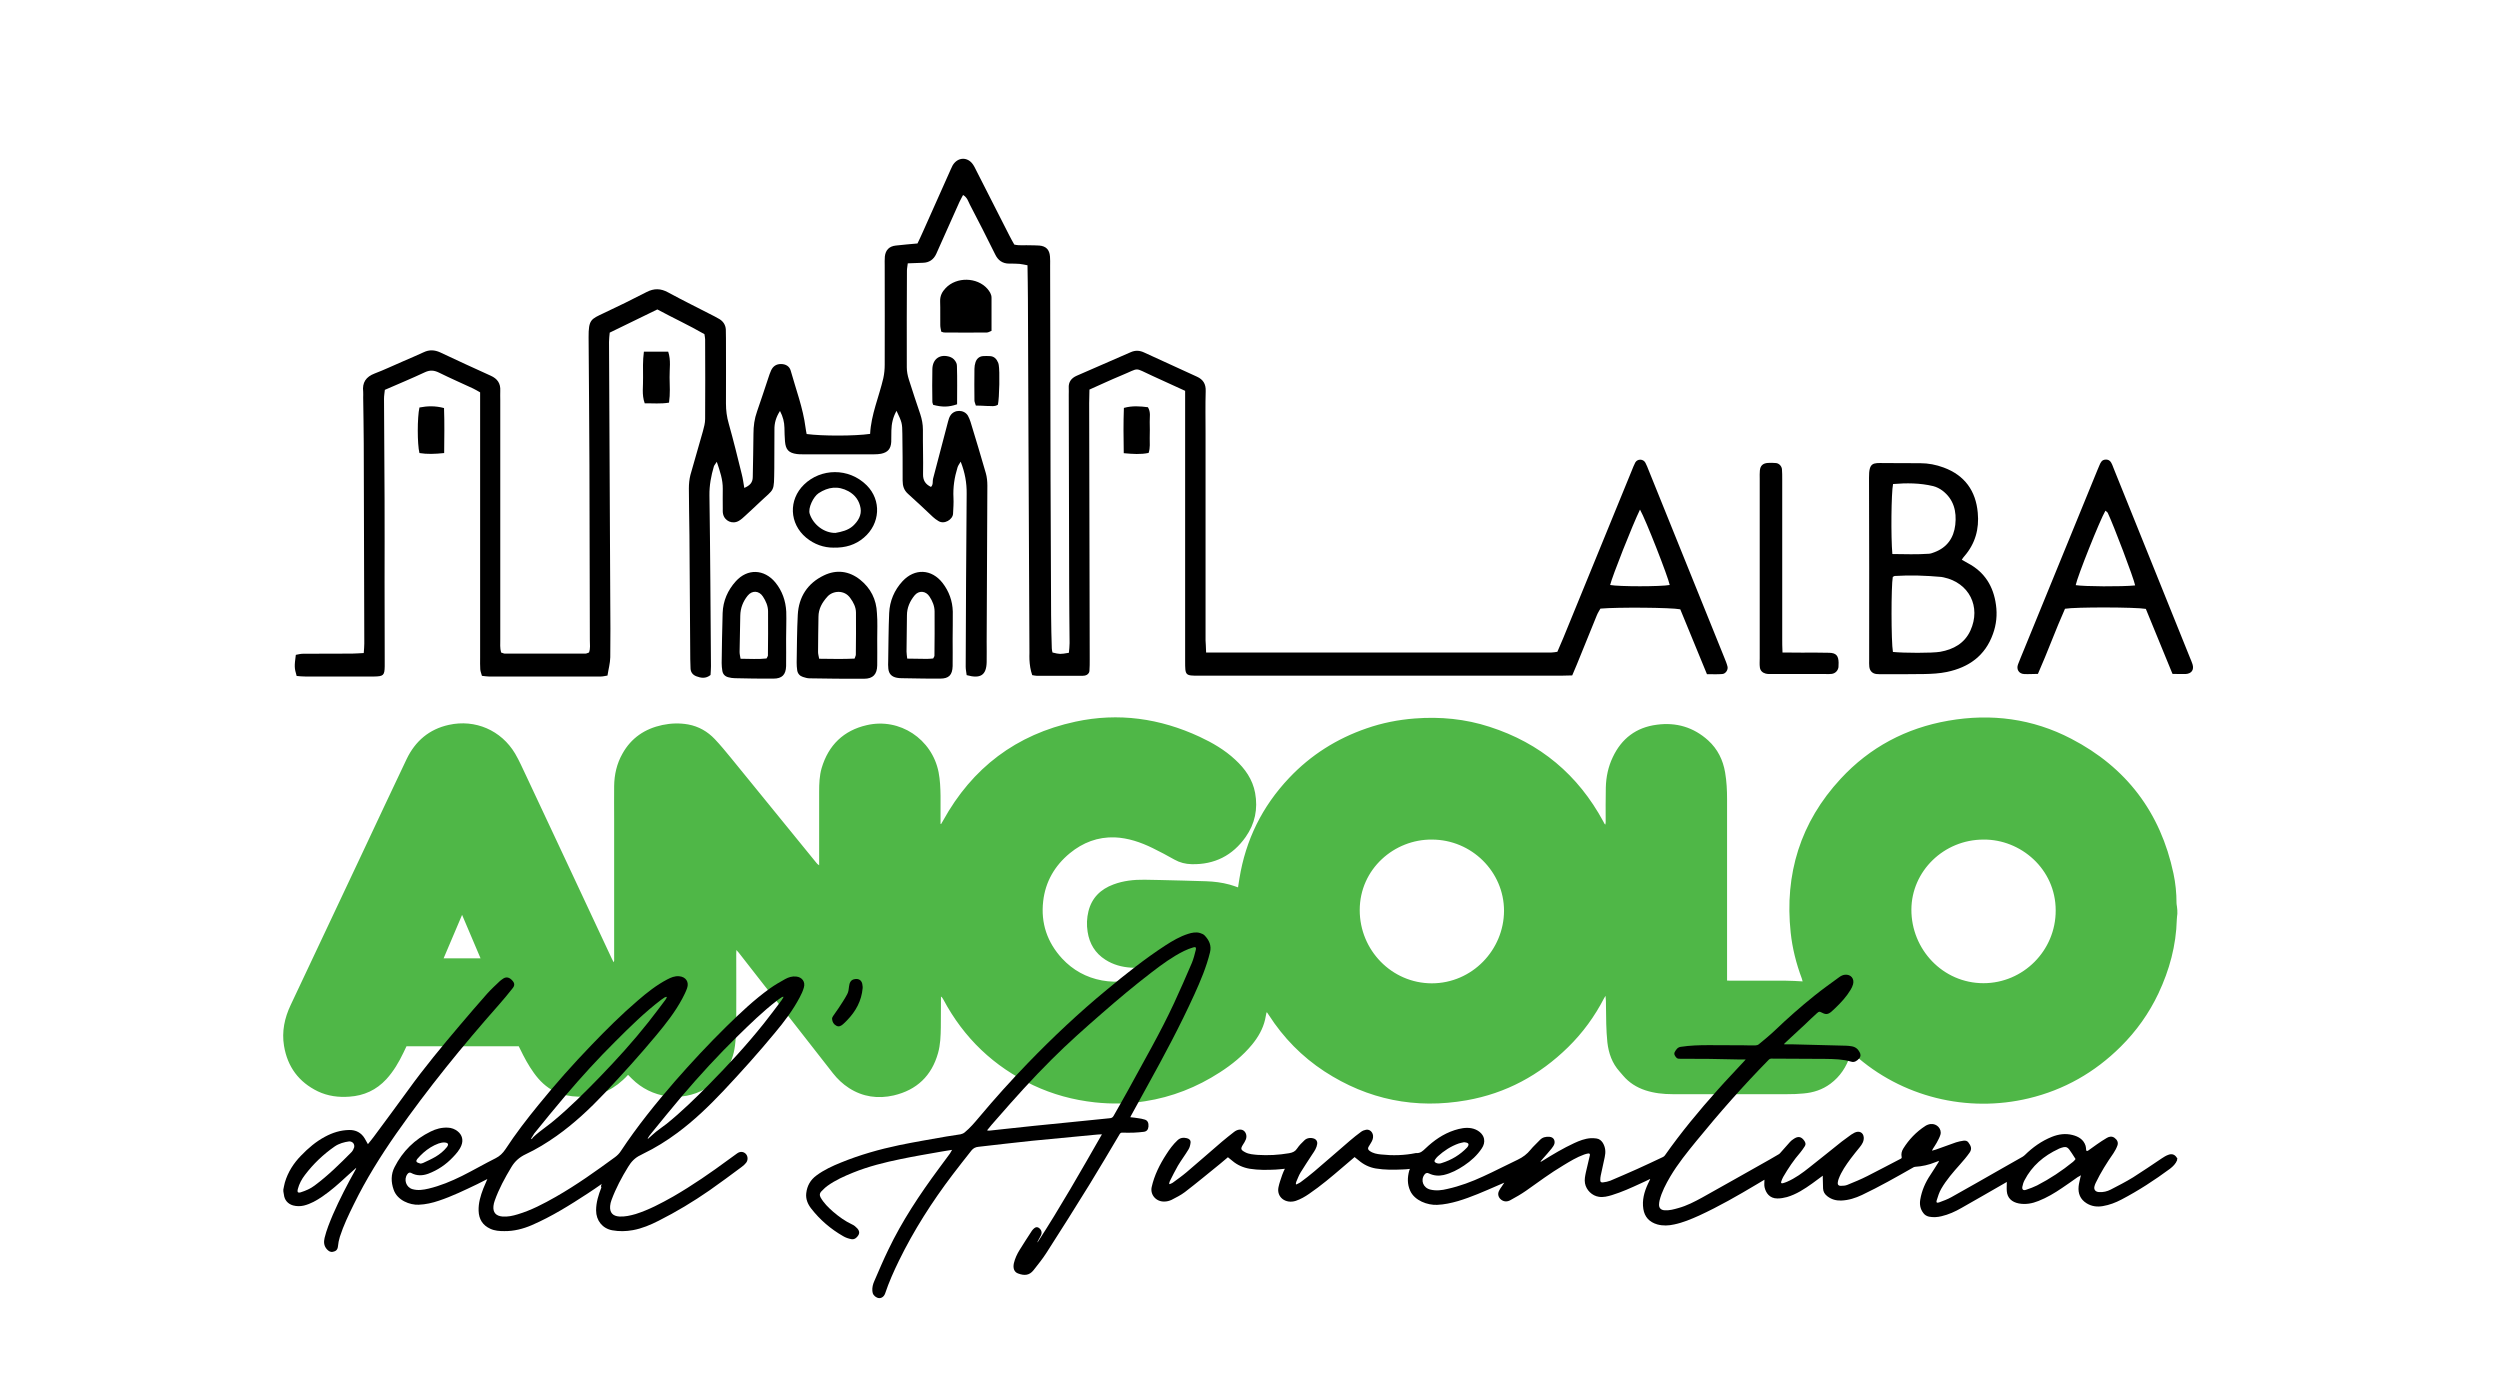 <?xml version="1.0" encoding="utf-8"?>
<!-- Generator: Adobe Illustrator 26.2.1, SVG Export Plug-In . SVG Version: 6.00 Build 0)  -->
<svg version="1.1" id="Livello_1" xmlns="http://www.w3.org/2000/svg" xmlns:xlink="http://www.w3.org/1999/xlink" x="0px" y="0px"
	 viewBox="0 0 1800 1000" style="enable-background:new 0 0 1800 1000;" xml:space="preserve">
<style type="text/css">
	.st0{fill:#4FB747;}
</style>
<g>
	<path d="M868.4,469.8c83.6,0,166.2,0,248.7,0c1.3,0,2.7-0.3,4.2-0.5c1.5-3.4,2.9-6.6,4.2-9.8c16.5-40.2,32.9-80.3,49.3-120.5
		c0.8-2,1.6-4.1,2.6-6c1.6-2.8,5.8-2.7,7.3,0.2c0.9,1.7,1.6,3.5,2.3,5.3c18.2,45.1,36.4,90.1,54.6,135.2c0.8,2,1.7,4.1,2.2,6.2
		c0.6,2.4-1.4,5.3-3.8,5.4c-3.5,0.3-7,0.1-11,0.1c-6.5-15.8-12.9-31.4-19.2-46.7c-6.5-1.3-45.2-1.6-57.5-0.5
		c-0.7,1.3-1.8,2.9-2.5,4.6c-4.9,11.9-9.6,23.8-14.5,35.7c-1,2.5-2.1,5-3.3,7.8c-3,0.1-5.7,0.2-8.4,0.2c-86.7,0-173.4,0-260.1,0
		c-10.2,0-10.2,0-10.2-10.6c0-61.5,0-123,0-184.5c0-3.3,0-6.5,0-10c-8-3.7-15.7-7.2-23.4-10.7c-14-6.3-8.6-6.1-22.7-0.3
		c-7.5,3.1-14.9,6.6-22.8,10.1c-0.1,3.4-0.2,6.7-0.2,9.9c0.1,61.5,0.3,123,0.4,184.5c0,2.7,0,5.5-0.2,8.2c-0.2,1.8-1.5,2.9-3.2,3.3
		c-1.1,0.2-2.2,0.2-3.3,0.2c-10.4,0-20.8,0-31.2,0c-1.1,0-2.1-0.3-3.5-0.5c-1.3-3.7-1.8-7.4-2-11.2c-0.1-1.6,0-3.3,0-4.9
		c-0.2-51.4-0.5-102.7-0.7-154.1c-0.2-33.6-0.3-67.2-0.4-100.8c0-7.9-0.2-15.8-0.3-24.1c-2.1-0.4-3.9-0.8-5.7-1
		c-2.4-0.2-4.9-0.2-7.4-0.2c-4.9,0-8.1-2.3-10.2-6.7c-5.9-12-12-23.9-18.2-35.8c-1.2-2.3-1.8-5.1-4.9-6.9c-0.9,1.8-1.8,3.3-2.6,5
		c-4.9,11-9.8,21.9-14.7,32.9c-0.7,1.5-1.3,3-2,4.5c-1.9,4.1-5.1,6.3-9.6,6.4c-3.5,0.1-7,0.3-10.9,0.4c-0.2,2.1-0.6,3.6-0.6,5.2
		c-0.1,23.2-0.2,46.5-0.1,69.7c0,2.9,0.6,6,1.5,8.8c2.6,8.3,5.4,16.6,8.2,24.9c1.2,3.7,1.9,7.3,1.9,11.2c-0.1,10.7,0.3,21.3,0.1,32
		c-0.1,4.4,1.6,7.2,5.7,9.2c1.8-1.7,1-4,1.5-5.9c3.6-13.7,7.2-27.5,10.8-41.2c0.4-1.6,0.9-3.2,1.8-4.5c2.9-4.3,9.8-4.2,12.5,0.3
		c0.8,1.4,1.4,3,1.9,4.5c3.7,12.3,7.5,24.5,11,36.9c0.8,2.8,1.1,5.9,1.1,8.9c-0.1,37.4-0.4,74.9-0.5,112.3c0,4.9,0.1,9.8,0,14.8
		c-0.2,9.4-4.4,12.2-14.4,9.4c-0.2-1.9-0.7-4-0.7-6c0.2-41.5,0.3-83.1,0.7-124.6c0.1-7.8-1.2-15.2-4.3-23.1c-1,1.7-1.9,2.8-2.3,4.2
		c-2.2,7.1-3.3,14.3-2.9,21.8c0.2,3.8-0.1,7.6-0.3,11.5c-0.2,4.1-6.3,8-10.6,5.2c-1.4-0.9-2.8-1.8-3.9-2.9c-6-5.6-11.9-11.3-18-16.7
		c-2.9-2.6-3.8-5.7-3.8-9.5c0.1-11.2-0.1-22.4-0.2-33.6c-0.1-7.7-0.2-8.2-4.2-16.6c-2.6,4.6-3.6,9.3-3.7,14.2c0,2.7,0,5.5-0.1,8.2
		c-0.3,5-2.5,7.5-7.3,8.5c-1.6,0.3-3.3,0.4-4.9,0.4c-17.2,0-34.5,0-51.7,0c-1.4,0-2.7,0-4.1-0.2c-5.8-0.8-8-3.1-8.5-9.1
		c-0.3-3.3-0.3-6.5-0.4-9.8c-0.1-4.1-1-7.9-3.2-12.1c-2.9,4.5-4.1,8.8-4,13.5c0,9.3,0,18.6-0.1,27.9c-0.3,17.8,0.5,13.8-10.8,24.6
		c-3.3,3.2-6.8,6.3-10.2,9.5c-1.4,1.3-2.8,2.6-4.5,3.6c-4.6,2.7-10.3,0.2-11.4-5c-0.3-1.3-0.2-2.7-0.2-4.1c0-4.6-0.1-9.3,0-13.9
		c0.1-6.6-2-12.7-4.3-19.5c-1,1.6-1.8,2.4-2.1,3.3c-2,6.8-3.3,13.6-3.2,20.9c0.6,41,0.8,82,1.1,123c0,2.2-0.2,4.3-0.3,6.3
		c-3.5,2.8-6.9,2.2-10.3,0.9c-2.5-1-4-2.9-4.1-5.6c-0.1-2.2-0.2-4.4-0.2-6.6c-0.2-29.8-0.4-59.6-0.6-89.4
		c-0.1-11.2-0.4-22.4-0.4-33.6c0-3.2,0.3-6.6,1.1-9.7c2.9-10.5,6.1-21,9-31.5c0.8-2.9,1.6-5.9,1.6-8.8c0.1-19.1,0.1-38.3,0-57.4
		c0-1.1-0.3-2.1-0.5-3.7c-10.9-6.3-22.6-11.7-33.9-17.8c-11.5,5.6-22.8,11.1-34.3,16.7c-0.2,2.4-0.5,4.5-0.5,6.7
		c0.3,62,0.6,124.1,0.9,186.1c0.1,13.7,0.2,27.3,0,41c-0.1,4.3-1.3,8.5-2,13.1c-1.8,0.3-3.3,0.7-4.9,0.7c-26.8,0-53.6,0-80.4,0
		c-1.6,0-3.2-0.3-5.1-0.5c-0.4-1.6-1.1-3.1-1.2-4.7c-0.2-2.7-0.1-5.5-0.1-8.2c0-60.4,0-120.8,0-181.2c0-3.3,0-6.5,0-10
		c-1.8-1-3.4-2-5.1-2.8c-8.2-3.8-16.4-7.4-24.5-11.4c-3.5-1.7-6.4-2-10.1-0.3c-9.4,4.4-19,8.4-28.9,12.7c-0.2,2.1-0.6,4.2-0.6,6.4
		c0.1,24.3,0.3,48.6,0.4,73c0.1,19.7,0,39.4,0,59c0,18.6,0.1,37.2,0.1,55.7c0,1.6,0,3.3,0,4.9c-0.1,6.6-0.9,7.3-7.8,7.4
		c-0.5,0-1.1,0-1.6,0c-15.9,0-31.7,0-47.6,0c-2.2,0-4.3-0.2-6.4-0.4c-1.7-5.8-1.7-6.9-0.6-15.2c1.6-0.3,3.4-0.8,5.2-0.8
		c11.8-0.1,23.5,0,35.3-0.1c2.7,0,5.3-0.3,8.4-0.4c0.2-2.7,0.4-4.8,0.4-6.9c-0.1-48.1-0.2-96.2-0.4-144.3c0-10.9-0.3-21.9-0.4-32.8
		c0-1.4,0.1-2.7,0-4.1c-0.8-6.7,2-10.8,8.3-13.2c6.9-2.6,13.5-5.8,20.3-8.7c5-2.2,10.1-4.3,15-6.6c4-1.9,7.8-1.7,11.8,0.1
		c12.1,5.7,24.2,11.3,36.4,16.8c4.9,2.2,7.2,5.6,6.9,10.9c-0.1,2.2,0,4.4,0,6.6c0,57.4,0,114.8,0,172.2c0,3.2-0.3,6.5,0.6,9.6
		c1.1,0.3,1.9,0.8,2.6,0.8c19.4,0,38.8,0,58.2,0c0.7,0,1.5-0.5,2.5-0.8c1.1-2.9,0.6-5.9,0.6-8.8c0-27.9-0.2-55.7-0.2-83.6
		c0-14.2,0-28.4-0.1-42.6c-0.2-30.6-0.3-61.2-0.6-91.8c-0.1-13,1.8-13.2,10.8-17.5c10.4-4.9,20.7-9.9,30.9-15.2
		c5.4-2.8,10.2-2.7,15.5,0.2c11,6,22.3,11.5,33.5,17.3c1.2,0.6,2.4,1.3,3.6,2c2.7,1.7,4.3,4.2,4.5,7.4c0.1,2.2,0.1,4.4,0.1,6.6
		c0,15.6,0.1,31.2,0,46.7c0,5,0.6,9.7,2,14.5c3.4,12.1,6.4,24.3,9.4,36.5c0.8,3.1,1.2,6.3,1.8,9.8c3.8-1.6,6.1-3.7,6.1-7.9
		c0.1-10.4,0.5-20.8,0.5-31.1c0-5.5,0.7-10.8,2.6-16.1c2.8-8,5.4-16,8.1-24.1c0.6-1.8,1.2-3.7,2-5.4c1.4-3,3.7-4.6,7.1-4.6
		c3.4,0,6.1,1.6,7,4.7c3.8,13.6,8.9,27,10.7,41.1c0.2,1.6,0.5,3.1,0.8,4.6c11.2,1.5,34.6,1.5,45.7-0.1c0.7-13.9,6.4-26.7,9.5-40.1
		c0.7-3.2,1-6.5,1-9.7c0.1-23.8,0-47.5,0-71.3c0-2.2-0.1-4.4,0.1-6.6c0.5-4.7,3.2-7.4,7.9-7.9c5.1-0.6,10.3-1,15.6-1.5
		c1.4-3,2.7-5.6,3.9-8.4c6.4-14.2,12.7-28.4,19-42.6c0.8-1.7,1.5-3.5,2.4-5.2c3.6-6.1,10.8-6.4,14.7-0.6c1.1,1.6,1.8,3.3,2.7,5
		c7.8,15.3,15.6,30.7,23.4,46c1.1,2.2,2.3,4.3,3.6,6.6c3.9,0.9,7.7,0.3,11.4,0.5c2.2,0.1,4.4,0,6.6,0.2c4.8,0.4,7.3,2.9,7.7,7.9
		c0.2,2.2,0.1,4.4,0.1,6.6c0.1,51.1,0.2,102.2,0.3,153.3c0.1,32.8,0.2,65.6,0.4,98.4c0,7.9,0.3,15.8,0.5,23.8c0,1,0.3,2.1,0.5,3
		c5.4,1.3,5.4,1.3,11.8,0.2c0.2-2.2,0.5-4.6,0.5-7c-0.1-14.2-0.3-28.4-0.3-42.6c-0.1-45.4-0.2-90.7-0.3-136.1c0-1.6,0.1-3.3,0-4.9
		c-0.3-4.4,1.9-7.2,5.8-8.9c13-5.7,26-11.3,39-17c3.3-1.4,6.3-1.2,9.5,0.3c12.6,5.8,25.3,11.6,38,17.4c4.4,2,6.5,5.2,6.3,10.4
		c-0.3,10.1-0.1,20.2-0.1,30.3c0,49.7,0,99.5,0,149.2C868.1,462.8,868.3,465.8,868.4,469.8z M1180.8,366.9
		c-5.3,10.8-20.1,48.3-21.5,54.3c6.4,1.2,36.3,1.2,42.9,0C1201,415.2,1185,374.3,1180.8,366.9z"/>
	<path d="M1412.5,403c1.6,0.9,3,1.7,4.4,2.5c12.1,6.4,18.4,16.7,20.2,30c1,7.1,0.3,14.2-2.2,21c-5.6,15.7-17.4,24-33.1,27.3
		c-5.3,1.1-10.8,1.4-16.3,1.5c-9.8,0.2-19.7,0.1-29.5,0.1c-1.6,0-3.3,0.1-4.9-0.1c-3-0.3-4.9-2.3-5.2-5.3c-0.2-1.6-0.1-3.3-0.1-4.9
		c0-43.7,0.1-87.4-0.1-131.1c-0.1-11.2,2.9-10.7,10.7-10.6c8.7,0.1,17.5,0.1,26.2,0.1c5.8,0,11.4,1.1,16.8,3.1
		c15.2,5.6,23.2,16.8,24.6,32.6c1.1,11.6-1.8,22.2-9.6,31.2C1413.8,401,1413.2,401.9,1412.5,403z M1362.9,469.4
		c7.9,0.8,28,0.9,34-0.1c9.6-1.7,17.6-6.1,21.8-15.3c7.8-17.1-0.9-34.4-19.3-38.3c-0.5-0.1-1.1-0.2-1.6-0.3
		c-11.2-1-22.3-1.4-33.5-0.7c-0.5,0-1,0.5-1.5,0.7C1361.6,421.9,1361.6,462,1362.9,469.4z M1362.5,398.9c9.1,0.1,17.7,0.4,26.4-0.2
		c1.3-0.1,2.6-0.6,3.9-1.1c9.1-3.4,13.9-10.3,15-19.7c1.1-9.7-1.1-18.5-9.3-24.7c-1.9-1.4-4.2-2.6-6.6-3.2
		c-9.6-2.3-19.3-2.3-28.9-1.5C1361.7,354.9,1361.4,386.6,1362.5,398.9z"/>
	<path d="M1545,438.4c-7.1-1.3-50.8-1.4-58.2-0.1c-6.8,15.2-12.5,31.1-19.5,46.9c-3.6,0-6.8,0.3-10,0.1c-3.7-0.2-5.7-3.4-4.3-7
		c1.2-3.3,2.7-6.6,4-9.9c17.7-43.2,35.3-86.4,53-129.6c0.5-1.3,1-2.5,1.6-3.8c0.9-2.1,1.7-4,4.5-4.1c2.7-0.1,3.8,1.6,4.7,3.7
		c0.5,1.3,1,2.5,1.5,3.8c18.2,45.1,36.3,90.1,54.5,135.2c0.6,1.5,1.3,3,1.8,4.6c1.3,4.1-0.7,6.9-5.1,7.1c-3,0.1-6-0.1-9.3-0.1
		C1557.8,469.5,1551.5,454.1,1545,438.4z M1537.3,421.5c-1-5.3-15.6-43.6-19.7-52.2c-0.3-0.6-1.1-1.1-1.7-1.6
		c-4,6.8-20.2,47.4-21.4,53.6C1500.4,422.3,1527.7,422.5,1537.3,421.5z"/>
	<path d="M1283.4,469.8c5.2,0.1,9.6,0.1,13.9,0.1c6.6,0,13.1-0.1,19.7,0.1c5,0.1,6.7,2.1,6.8,7.1c0,1.1,0,2.2-0.1,3.3
		c-0.4,2.5-2.3,4.5-4.9,4.8c-1.3,0.2-2.7,0.1-4.1,0.1c-12.8,0-25.7,0-38.5,0c-1.6,0-3.3,0.1-4.9-0.3c-2.3-0.6-3.9-2.1-4.2-4.5
		c-0.3-2.2-0.1-4.4-0.1-6.5c0-43.2,0-86.3,0-129.5c0-1.9-0.1-3.8,0.1-5.7c0.3-3.5,2.2-5.3,5.9-5.5c1.9-0.1,3.8-0.1,5.7,0.1
		c2.2,0.2,4,2.1,4.3,4.3c0.2,2.4,0.2,4.9,0.2,7.4c0,38.2,0,76.5,0,114.7C1283.1,462.8,1283.3,465.7,1283.4,469.8z"/>
	<path d="M631.6,460.2c0,6.3,0.1,12.5,0,18.8c-0.1,6.5-3,9.7-9.5,9.7c-13.1,0.1-26.2-0.1-39.2-0.3c-1.6,0-3.2-0.5-4.8-1
		c-2.2-0.7-3.7-2.3-4.1-4.7c-0.3-1.9-0.4-3.8-0.4-5.7c0.2-11.4,0.2-22.9,0.8-34.3c0.7-13,7.1-22.8,18.8-28.4
		c9.1-4.4,18.2-3.2,26.1,3.1c7.6,6.1,11.7,14.2,12.1,24C631.9,447.6,631.6,453.9,631.6,460.2z M615.3,474.2c0.4-1.3,0.9-2.1,0.9-2.8
		c0.1-10.1,0.2-20.2,0.1-30.3c0-3.9-1.8-7.4-4.1-10.5c-4.3-6.2-12.6-5.3-16.4-1.1c-3.8,4.2-6.5,8.8-6.5,14.6
		c-0.1,8.5-0.3,16.9-0.3,25.4c0,1.5,0.5,3,0.8,4.8C598.6,474.4,607,474.6,615.3,474.2z"/>
	<path d="M685.9,460c0,6.5,0.1,13.1,0,19.6c-0.2,6.4-2.7,9-9,9c-9.3,0.1-18.6-0.2-27.8-0.3c-1.1,0-2.2-0.1-3.3-0.3
		c-3.8-0.7-5.8-2.8-6.2-6.5c-0.2-1.9-0.2-3.8-0.1-5.7c0.2-11.5,0.2-22.9,0.7-34.4c0.4-8.7,3.7-16.5,9.6-22.9
		c8.8-9.5,21-8.9,28.9,1.3c4.6,6,7.1,12.9,7.3,20.5C686.1,446.9,685.9,453.5,685.9,460z M671.9,474.1c0.5-1,0.9-1.5,0.9-2
		c0.1-10.6,0.2-21.2,0.1-31.8c0-3.9-1.5-7.5-3.6-10.7c-2.7-4.3-7.8-4.7-10.9-0.8c-3.3,4.1-5.4,8.8-5.4,14.2
		c-0.1,8.7-0.2,17.4-0.3,26.1c0,1.5,0.3,3.1,0.5,5.1c5.1,0.1,9.6,0.2,14.2,0.2C669.1,474.4,670.6,474.2,671.9,474.1z"/>
	<path d="M566,460c0,6.5,0.1,13.1,0,19.6c-0.2,6.2-2.9,9-9.1,9c-9.3,0.1-18.6-0.1-27.8-0.3c-1.6,0-3.3-0.3-4.8-0.7
		c-2.3-0.6-3.8-2.2-4.2-4.5c-0.3-1.9-0.5-3.8-0.5-5.7c0.2-12,0.3-24,0.7-36c0.3-8.8,3.7-16.5,9.5-22.9c8.4-9.3,20.4-8.8,28.4,0.8
		c5,6.1,7.5,13.3,7.9,21.1C566.3,446.9,566,453.5,566,460L566,460z M551.9,474.1c0.5-1,0.9-1.5,1-2c0.1-10.6,0.2-21.3,0.1-31.9
		c0-3.9-1.6-7.5-3.7-10.7c-2.8-4.3-7.8-4.6-11-0.6c-3.3,4.1-5.2,8.9-5.3,14.3c-0.1,8.7-0.4,17.4-0.5,26.2c0,1.5,0.4,3.1,0.7,4.9
		C539.8,474.3,546,474.8,551.9,474.1z"/>
	<path d="M600,394.3c-6.8,0-13.7-2.3-19.6-7.2c-12.1-10.1-12.8-27.2-1.5-38.2c12-11.7,32.1-12.4,45.1,0.5c10.8,10.8,9.8,27.7-2,37.7
		C615.9,392.3,608.8,394.5,600,394.3z M601.5,383.7c4.4-0.8,9-1.8,12.6-5c3.7-3.4,6.4-7.8,5.5-12.9c-0.9-5.2-3.8-9.4-8.7-12.1
		c-7.6-4.1-14.6-3.1-21.5,1.4c-3.8,2.5-7.8,10.8-6.4,14.9C585.5,377.7,593.3,383.8,601.5,383.7z"/>
	<path d="M677.7,238.8c-0.3-1.6-0.7-3.1-0.7-4.7c-0.1-5.7,0.1-11.5-0.1-17.2c-0.1-3.9,1.4-6.8,4-9.5c7.8-8.2,22.6-7.9,30,0.5
		c1.6,1.9,3,3.9,3,6.5c0,7.9,0,15.8,0,23.8c-1.3,0.5-2.3,1.2-3.3,1.2c-10.1,0.1-20.2,0.1-30.3,0
		C679.4,239.5,678.7,239.1,677.7,238.8z"/>
	<path d="M463.6,253.2c6.4,0,11.7,0,17.5,0c2.1,6.2,0.9,12.4,1,18.5c0.1,5.9,0.5,11.8-0.4,18.2c-6,1-11.6,0.4-17.5,0.5
		c-2.3-6.3-1-12.6-1.2-18.7C463,265.9,462.7,259.9,463.6,253.2z"/>
	<path d="M319.8,326.2c-6.7,0.7-12.3,0.9-17.8,0c-1.6-6.4-1.6-25.7,0-32.8c5.6-1.1,11.4-1.3,17.7,0.4
		C320.1,304.5,319.9,314.9,319.8,326.2z"/>
	<path d="M702.6,292c-0.4-1.5-1-2.6-1-3.6c-0.1-7.6-0.1-15.3,0-22.9c0-1.6,0.3-3.3,0.8-4.8c0.9-2.5,2.7-4.1,5.4-4.3
		c1.6-0.1,3.3-0.1,4.9,0c3.1,0.1,4.9,2.1,6,4.8c0.2,0.5,0.3,1.1,0.4,1.6c0.8,4.1,0.5,23.5-0.6,28.6c-2.4,1.6-5.2,0.8-7.9,0.9
		C708,292.2,705.3,292,702.6,292z"/>
	<path d="M671.9,291.5c-0.2-0.7-0.6-1.4-0.6-2.2c-0.1-7.9-0.2-15.7,0-23.6c0.2-7.5,5.7-11.1,12.8-8.7c2.2,0.8,3.6,2.4,4.5,4.4
		c0.3,0.7,0.4,1.6,0.4,2.4c0.3,9.2,0.1,18.3,0.1,27.3C682.9,293.2,678.4,293.2,671.9,291.5z"/>
	<path d="M809.1,326.3c-0.2-11.4-0.3-21.9,0.1-32.6c6.1-1.7,11.7-1.2,17.3-0.5c2.2,3.6,1.2,7.2,1.3,10.6c0.1,3.8,0.1,7.6,0,11.5
		c-0.1,3.5,0.5,7-0.8,10.8C821.3,327.3,815.7,326.9,809.1,326.3z"/>
</g>
<g>
	<path class="st0" d="M1567.7,657.9c-0.1,1.4-0.4,2.8-0.4,4.2c-0.5,18.7-5.3,36.3-13.2,53.1c-6.8,14.4-15.9,27.2-27.2,38.4
		c-18.6,18.5-40.7,31.1-66.2,37.2c-44.2,10.6-91.5-0.8-125.8-31.7c-0.5-0.5-1.1-0.9-1.9-1.6c-0.3,1-0.6,1.7-0.9,2.5
		c-2.7,8.2-7.2,15.1-14.2,20.3c-5.8,4.3-12.3,6.4-19.4,7c-3.8,0.4-7.7,0.5-11.5,0.5c-27.6,0-55.2,0-82.8,0c-6.7,0-13.2-0.7-19.6-2.8
		c-6.3-2.1-11.7-5.5-16-10.6c-0.8-1-1.7-2-2.5-2.9c-5.4-6-7.9-13.2-8.8-21.1c-0.9-8.8-0.9-17.5-1-26.3c0-2.3,0-4.6-0.3-7.1
		c-0.3,0.5-0.7,1.1-1,1.6c-6.8,13.2-15.4,25-26,35.4c-20.5,20.1-44.7,33.2-73,38.2c-36.8,6.5-71.1-0.4-102.4-20.8
		c-16.2-10.6-29.5-24.2-40-40.5c-0.4-0.6-0.8-1.2-1.2-1.8c-0.1-0.1-0.3-0.1-0.5-0.2c-0.3,1.7-0.6,3.4-1,5.1
		c-1.6,6.9-5,12.7-9.4,18.1c-6.6,8-14.5,14.4-23.2,20c-16.5,10.7-34.5,17.8-53.9,20.8c-12,1.9-24,2.1-36.1,0.8
		c-15.5-1.7-30.3-5.7-44.3-12.3c-28.4-13.4-50-34-64.8-61.8c-0.4-0.7-0.8-1.5-1.7-2.1c0,0.6,0,1.2,0,1.8c0,6.8,0,13.6-0.1,20.4
		c-0.1,6.2-0.3,12.5-2,18.5c-4.6,16.4-15.3,26.6-31.9,30.5c-11.3,2.6-22.3,1.1-32.2-5.3c-4.5-2.9-8.3-6.5-11.6-10.7
		c-18.5-23.6-36.9-47.3-55.4-70.9c-4.1-5.3-8.3-10.6-12.4-15.9c-0.4-0.5-0.9-1-1.7-1.9c-0.1,1.3-0.1,2.1-0.1,2.9
		c0,17.1,0.1,34.2,0,51.3c0,4.9-0.3,9.8-0.9,14.6c-1.7,14-9.3,24.3-21.4,31.2c-17.2,9.8-38.8,6.7-52.8-7.3c-0.9-0.9-1.8-1.8-2.8-2.8
		c-1.3,1.4-2.5,2.7-3.8,3.8c-9.1,8.4-19.8,12.3-32.2,11.9c-5.8-0.2-11.4-1.2-16.7-3.7c-6.3-3.1-11.1-7.8-15.1-13.4
		c-3.9-5.4-7-11.2-9.9-17.2c-0.3-0.6-0.6-1.3-1-2c-26.8,0-53.7,0-80.8,0c-0.7,1.4-1.4,3-2.2,4.6c-3.3,6.9-7.1,13.4-12.3,19.1
		c-7.2,7.8-16.1,11.9-26.6,12.6c-7.9,0.6-15.5-0.4-22.7-3.8c-13.8-6.7-21.9-17.7-24.4-32.8c-1.7-10.3,0.4-20.1,4.8-29.4
		c17.1-36.3,34.2-72.5,51.3-108.8c10.7-22.8,21.4-45.6,32.2-68.3c6.2-12.9,16.2-21.5,30.4-24.6c19-4.2,37.7,3.9,47.7,20.7
		c3,5.1,5.4,10.7,8,16.1c20.6,43.8,41.1,87.7,61.6,131.5c0.4,0.8,0.8,1.6,1.3,2.6c0.6-1,0.4-1.8,0.4-2.6c0-33.6,0-67.2,0-100.7
		c0-7.8-0.1-15.7,0-23.5c0.1-8.3,1.9-16.2,6-23.4c6.3-11.3,16.1-17.9,28.7-20.6c6.2-1.3,12.4-1.5,18.6-0.4c7.6,1.4,14,5.1,19.2,10.6
		c4.1,4.3,7.9,9,11.7,13.6c20.5,25.1,40.9,50.2,61.3,75.3c0.5,0.7,1.1,1.3,2.1,1.9c0-0.8,0-1.7,0-2.5c0-16.8,0-33.6,0-50.4
		c0-5.8,0.2-11.6,1.8-17.1c4.9-16.5,15.8-27.1,32.5-30.9c23.7-5.5,47,10,51.7,33.9c1.1,5.6,1.3,11.3,1.4,16.9c0,6,0,12,0,18
		c0,0.8,0,1.5,0,2.3c0.1,0,0.3,0.1,0.4,0.1c0.5-0.8,0.9-1.6,1.4-2.4c21-38.1,52.7-62.1,95.3-71.3c31-6.7,60.9-2.4,89.5,10.9
		c9.2,4.3,18,9.4,25.5,16.4c7.2,6.6,12.6,14.3,14.4,24c2.1,11.5-0.1,22.2-6.8,31.7c-9.4,13.4-22.5,20-38.9,19.6
		c-4.4-0.1-8.5-1.1-12.4-3.3c-5.1-2.9-10.4-5.7-15.7-8.3c-8.6-4.2-17.6-7.3-27.3-7.7c-12.2-0.4-22.9,3.7-32.3,11.4
		c-10.9,9-17.6,20.5-19.2,34.6c-1.8,15.7,2.9,29.6,13.6,41.2c7.8,8.4,17.4,13.7,28.7,15.8c11.4,2.1,22.3,0.6,32.5-5.1
		c1.9-1.1,3.8-2.2,5.6-3.7c-0.8,0-1.5-0.1-2.3-0.1c-5-0.1-9.9,0-14.9-0.3c-6.5-0.4-12.8-2.1-18.4-5.7c-7.4-4.7-11.5-11.6-12.8-20.1
		c-0.8-5-0.6-9.9,0.6-14.8c2.4-9.7,8.8-15.9,18-19.3c7.2-2.7,14.7-3.5,22.4-3.4c3.6,0,7.2,0.1,10.8,0.2c11.2,0.3,22.4,0.5,33.6,0.9
		c5.7,0.2,11.3,0.9,16.8,2.4c2,0.5,3.9,1.3,6.1,2c0.3-2.2,0.7-4.3,1-6.4c4.5-27.8,16.4-51.9,35.8-72.4
		c15.6-16.5,34.3-28.3,55.8-35.7c11.2-3.9,22.8-6.2,34.7-7.1c18.3-1.4,36.3,0.3,53.8,6c36.4,11.7,63.7,34.5,81.9,68.2
		c0.3,0.6,0.6,1.1,0.9,1.7c0.1,0.1,0.2,0.2,0.6,0.5c0.1-0.7,0.2-1.3,0.2-1.8c0-8.3-0.1-16.6,0.1-24.9c0.2-7.6,1.7-14.9,5-21.8
		c6.3-13.4,16.8-21.5,31.7-23.4c14-1.9,26.5,1.8,37,11.3c6.8,6.2,10.7,14.1,12.2,23.1c1.1,6.4,1.4,12.9,1.4,19.3
		c0,42.4,0,84.8,0,127.1c0,1,0,2.1,0,3.4c1,0,2,0.1,2.9,0.1c13.2,0,26.4,0,39.6,0c3.9,0,7.8,0.3,11.9,0.5c-0.2-0.8-0.4-1.4-0.6-2.1
		c-4-10.7-6.8-21.7-8-33c-4.5-42.2,7-79.5,36-110.8c21-22.7,47.1-36.5,77.5-41.8c30.9-5.4,60.7-1.5,88.5,13
		c39.7,20.6,64.3,53.1,73.6,97c1.5,7,2.2,14.2,2.2,21.4c0,0.8,0.2,1.5,0.3,2.3C1567.7,654.3,1567.7,656.1,1567.7,657.9z M1031,604.5
		c-27-0.3-52,21.1-52,50.8c0,28.9,23.1,52.6,51.8,52.7c29.2,0,52-24.1,52.1-52.2C1082.9,627.6,1059.5,604.5,1031,604.5z
		 M1428.1,604.5c-28.5,0-51.8,22.7-51.9,50.4c-0.1,28.6,22.6,53,51.9,53c28.6,0,52.1-23.5,52-52.4
		C1480.1,625.7,1454.9,604.2,1428.1,604.5z M319.4,690c9.1,0,17.7,0,26.6,0c-4.4-10.5-8.8-20.7-13.3-31.3
		C328.2,669.4,323.9,679.5,319.4,690z"/>
</g>
<g>
	<path d="M204,856.5c0.4-1.7,0.6-3.4,1.1-5.1c2.2-7.5,6.3-13.9,11.7-19.4c5.1-5.3,10.7-10.1,17.3-13.6c5.4-2.9,11.1-4.7,17.3-4.8
		c4.8-0.1,8.7,1.9,11.2,6.1c0.8,1.3,1.5,2.6,2.3,4.1c1.4-1.8,2.9-3.5,4.2-5.3c8.3-11.2,16.6-22.4,24.8-33.7
		c11.6-16.1,24.3-31.4,37.1-46.5c6.5-7.6,13-15.3,19.7-22.8c2.9-3.2,6.1-6.2,9.3-9.2c0.8-0.7,1.7-1.3,2.6-1.9
		c2.1-1.2,4.2-0.7,6.2,1.5c1.7,1.8,2,3.5,0.4,5.5c-3.2,4-6.4,8-9.8,11.8c-26.3,29.7-51.3,60.5-74.1,93c-11.3,16.2-21.8,33-30.5,50.8
		c-3.8,7.7-7.5,15.4-10.1,23.5c-0.7,2.3-1.2,4.7-1.4,7.1c-0.3,2.3-1.5,3.3-3.6,3.7c-1.9,0.4-3.2-0.6-4.4-1.9
		c-2.1-2.4-2.3-5.1-1.6-8.1c1.4-5.8,3.7-11.3,6-16.8c4.8-11,10.3-21.6,16.1-32c0.3-0.5,0.6-1,0.7-1.7c-2.3,2-4.5,4.1-6.8,6.1
		c-5.6,5.2-11.3,10.3-17.6,14.6c-4.1,2.8-8.4,5.3-13.3,6.5c-2.6,0.6-5.2,0.6-7.8-0.1c-3.8-1.1-6.2-3.9-6.6-7.9
		c0-0.4-0.2-0.8-0.2-1.1C204,858.3,204,857.4,204,856.5z M251.4,821.8c-3.6,0.5-7.3,1.5-10.5,3.7c-8.2,5.7-15.3,12.5-21.3,20.4
		c-2.4,3.1-4.2,6.5-5.2,10.3c-0.2,0.7-0.3,1.8,0.1,2.2c0.4,0.4,1.5,0.3,2.2,0c3.5-1.1,6.9-2.6,9.8-4.8c9.7-7.2,18.3-15.7,26.7-24.2
		c0.8-0.9,1.4-2.1,1.8-3.3C255.5,823.7,253.9,821.8,251.4,821.8z"/>
	<path d="M433.3,852.4c-3.5,2.4-6.7,4.7-10,6.8c-13,8.5-26.1,16.7-40.4,22.9c-6.3,2.7-12.9,4.4-19.8,4.3c-3.4,0-6.9-0.2-10.1-1.7
		c-5.5-2.5-8.2-6.9-8.4-12.9c-0.2-5.6,1.4-10.9,3.4-16.1c0.9-2.2,1.9-4.4,2.9-6.8c-2.6,1.3-5,2.5-7.3,3.7c-9,4.3-18,8.7-27.6,11.9
		c-4.7,1.6-9.5,2.7-14.5,2.9c-6.3,0.3-15.5-3.1-18.1-10.9c-1.9-5.4-2-11,0.7-16.2c5.8-11.4,14.5-20,26-25.6c3.8-1.9,7.9-3,12.3-2.8
		c2.7,0.1,5.1,1,7.2,2.7c3.2,2.6,4.1,6.3,2.6,10.1c-1.3,3.3-3.7,6-6.1,8.5c-5,5.3-10.9,9.3-17.8,11.9c-4.2,1.5-8.3,1.6-12.3-0.6
		c-1-0.5-1.9-0.2-2.7,0.9c-2.8,3.9-0.9,9.5,3.7,10.8c3.9,1.1,7.8,0.5,11.6-0.4c8.4-2,16.3-5.3,24-9.1c8.2-4.1,16.1-8.7,24.3-12.8
		c3-1.5,5.1-3.6,7-6.4c7.3-11.2,15.5-21.8,23.9-32.1c12.1-14.9,24.8-29.2,38.1-43c10.7-11.1,21.6-22,33.3-32
		c6.6-5.7,13.4-11.1,21.2-15.2c2.7-1.4,5.4-2.6,8.6-2.3c4.8,0.4,7.3,4.1,5.7,8.6c-0.9,2.6-2.2,5.1-3.5,7.6
		c-5.1,9.5-11.7,17.9-18.6,26.2c-11.9,14.3-24.4,28.1-37.2,41.7c-10.7,11.3-22,21.9-34.7,30.9c-7.1,5-14.4,9.5-22.3,13.2
		c-4.4,2.1-7.7,5-10.2,9.2c-4.7,7.8-9,15.7-12,24.2c-0.4,1.2-0.8,2.5-0.9,3.8c-0.5,4.7,1.8,7.2,6.5,7.6c3.8,0.3,7.4-0.5,11-1.6
		c9.7-2.9,18.6-7.6,27.4-12.6c14.9-8.5,28.9-18.5,42.7-28.6c1.6-1.2,3-2.6,4.1-4.3c11.7-17.7,25-34.2,38.9-50.2
		c11.9-13.6,24.2-26.8,37.1-39.5c9.9-9.7,20-19.3,31.3-27.4c3.5-2.5,7.3-4.7,11.1-6.8c2.4-1.3,5-2.1,7.8-1.8
		c4.3,0.4,6.8,3.8,5.6,7.9c-0.7,2.5-1.8,4.9-3,7.1c-4.9,9.3-11.2,17.6-17.9,25.6c-11.9,14.4-24.3,28.2-37.1,41.8
		c-10.3,10.9-21,21.2-33,30.1c-7.8,5.8-16,10.9-24.7,15.1c-0.6,0.3-1.3,0.7-1.9,1c-3.9,1.8-6.7,4.7-8.9,8.4
		c-4.7,7.6-8.9,15.5-12,23.9c-0.5,1.4-0.9,2.8-1,4.3c-0.4,4.8,1.9,7.3,6.7,7.6c4,0.2,7.9-0.7,11.7-1.8c9.5-3,18.3-7.7,27-12.6
		c14-8.1,27.3-17.3,40.3-26.9c1.9-1.4,3.9-2.8,5.8-4.2c2.1-1.5,4.5-1.3,6.1,0.3c1.7,1.7,1.8,4.6,0.3,6.5c-0.9,1.1-2,2.2-3.2,3
		c-7.7,5.7-15.3,11.4-23.2,16.9c-11.7,8.1-23.8,15.4-36.5,21.8c-5.9,3-12,5.6-18.6,6.8c-5,0.9-9.9,1-14.9,0.1
		c-7-1.3-11.6-7-11.6-14.3c0-5.8,1.7-11.2,3.8-16.5C432.5,854.2,432.8,853.4,433.3,852.4z M382.4,819.7c0.2,0.2,0.3,0.3,0.5,0.5
		c0.3-0.4,0.5-0.9,0.8-1.2c1.5-1.4,3-2.8,4.6-4c3.5-2.8,7.3-5.4,10.7-8.3c11.5-9.6,22.1-20.2,32.5-30.9
		c12.4-12.8,24.3-25.9,35.3-39.8c4.2-5.3,8.2-10.7,12.2-16c0.5-0.6,0.8-1.3,1.1-2c-0.1-0.1-0.2-0.2-0.3-0.3
		c-0.4,0.1-0.8,0.2-1.2,0.4c-0.8,0.5-1.7,1.1-2.5,1.7c-12,9.1-22.7,19.7-33.3,30.3c-12.5,12.4-24.4,25.5-35.8,38.9
		c-7.6,8.9-15,18.1-22.4,27.2C383.9,817.3,383.2,818.6,382.4,819.7z M466.3,819.7c0.1,0.1,0.2,0.2,0.3,0.2c0.3-0.2,0.5-0.5,0.8-0.7
		c1.7-1.5,3.3-3,5-4.4c2.4-1.9,5-3.7,7.5-5.6c10.8-8.7,20.8-18.5,30.6-28.4c13.8-14,27.1-28.4,39.4-43.8c4.4-5.5,8.6-11.2,12.9-16.9
		c0.5-0.7,0.9-1.5,1.3-2.2c-0.1-0.1-0.2-0.2-0.2-0.3c-0.4,0.2-0.9,0.2-1.2,0.5c-1.2,0.8-2.4,1.6-3.5,2.5
		c-10.1,7.8-19.2,16.7-28.3,25.6c-14,13.7-27.2,28.1-39.9,43c-7.5,8.8-14.7,17.8-22,26.7C467.9,817.1,467.1,818.4,466.3,819.7z
		 M302.8,837.8c0.6-0.1,1.3-0.2,1.9-0.5c3-1.4,6.1-2.8,9-4.5c3-1.8,5.7-4,7.9-6.7c1.7-2.1,1.2-3.3-1.4-3.5c-1.4-0.1-3,0.2-4.4,0.7
		c-4.1,1.5-7.7,3.8-10.9,6.6c-1.6,1.4-3.1,3-4.5,4.6c-1.1,1.4-0.7,2.4,1.1,2.9C301.9,837.6,302.3,837.7,302.8,837.8z"/>
	<path d="M621.1,711.5c-0.8,9.1-4.9,16.6-11.2,23.1c-1,1-1.9,2-3,2.9c-1.3,1.1-2.8,2-4.6,1.1c-2-1-3-2.7-3.2-4.9
		c-0.1-0.7,0.3-1.5,0.7-2.1c1.3-2,2.8-3.9,4.1-5.9c2.1-3.2,4.3-6.5,6.1-9.9c0.9-1.6,1.1-3.6,1.3-5.5c0.3-2.8,1.3-4.6,3.5-5.2
		c3.6-0.9,6,0.8,6.2,4.5C621.2,710.3,621.1,710.9,621.1,711.5z"/>
</g>
<g>
	<path d="M685.5,827.9c-2.9,0.5-5.4,0.8-8,1.3c-9.6,1.7-19.2,3.3-28.8,5.3c-11.7,2.4-23.4,5.3-34.5,9.8c-6.4,2.6-12.7,5.4-18.4,9.5
		c-1.7,1.2-3.1,2.7-4.6,4.2c-1.1,1.2-1.2,2.6-0.4,4.1c2.3,4.1,5.6,7.3,9,10.3c4.2,3.6,8.6,6.8,13.7,9.2c1.4,0.6,2.7,1.7,3.8,2.9
		c1.3,1.4,1.8,3.1,0.7,4.9c-1.1,1.8-2.8,3.2-5,2.8c-2.1-0.4-4.2-1.1-6-2.2c-8.9-5.1-16.6-11.7-22.9-19.8c-2.5-3.2-4.1-6.9-3.6-11.1
		c0.6-5.3,3-9.6,7.4-12.8c5.4-4,11.5-6.8,17.7-9.3c13.5-5.5,27.6-9.5,41.9-12.5c11.2-2.3,22.5-4.2,33.8-6.2c3.4-0.6,6.9-1,10.3-1.6
		c1-0.2,2.2-0.7,3-1.4c3.9-3.2,7.1-7,10.3-10.8c11.3-13.5,23-26.5,35.2-39.1c18-18.6,36.8-36.3,56.7-52.7
		c13.6-11.3,27.4-22.3,42.3-32c5.1-3.3,10.4-6.4,16.3-8.3c2.8-0.9,5.8-1.5,8.7-0.6c1.2,0.4,2.5,0.9,3.3,1.8c3.2,3.4,5,7.2,3.8,12.1
		c-2.6,10.6-6.8,20.5-11.3,30.4c-10.2,22.4-21.8,44.1-33.7,65.6c-4,7.2-7.9,14.3-11.8,21.5c-0.2,0.3-0.3,0.7-0.6,1.2
		c2,0.2,3.8,0.4,5.6,0.7c1.6,0.2,3.2,0.5,4.8,1c2.1,0.6,2.9,2.4,2.7,5c-0.2,2.2-1.2,3.5-3.3,3.8c-2.4,0.3-4.8,0.5-7.2,0.6
		c-2.8,0.1-5.6,0.1-8.4,0c-0.9,0-1.3,0.3-1.8,1c-7.2,12.1-14.4,24.4-21.8,36.4c-10.2,16.5-20.5,32.9-31,49.2
		c-2.8,4.4-6.1,8.4-9.3,12.5c-2.9,3.6-6.3,4.1-11.1,2.3c-2.8-1-3.8-3.8-3-7.4c0.8-3.4,2.3-6.6,4.1-9.5c2.9-4.7,5.9-9.3,8.9-13.9
		c0.5-0.7,1.1-1.3,1.7-1.8c1.2-1,2.5-1,3.7,0.1c1.7,1.5,2,3.5,0.9,5.4c-0.7,1.2-1.3,2.4-2,3.7c-0.2,0.3-0.3,0.7-0.3,1.1
		c16.4-25.3,31.3-51.5,46.4-77.9c-2.1,0.1-3.9,0.2-5.6,0.4c-15,1.4-30,2.8-45,4.3c-12.8,1.3-25.5,2.9-38.3,4.3c-2.1,0.2-3.7,1-5,2.6
		c-4.6,5.9-9.3,11.7-13.8,17.7c-14.7,19.4-27.8,39.9-38.5,61.8c-3.7,7.6-7.2,15.4-9.9,23.5c-1,2.9-3.7,4.1-6,2.9
		c-1.9-0.9-3.1-2.5-3.2-4.7c-0.2-2.5,0.4-4.9,1.4-7.1c3.3-7.6,6.5-15.2,10.1-22.6c9.9-20.7,22.6-39.8,36.2-58.2
		c2.7-3.7,5.5-7.4,8.2-11.1C684.6,829.4,684.9,828.8,685.5,827.9z M710.8,813.7c0.1,0.1,0.1,0.2,0.2,0.3c0.6,0,1.2,0.1,1.9,0
		c3.7-0.4,7.3-0.8,11-1.2c6.9-0.7,13.7-1.5,20.6-2.2c8.7-0.9,17.3-1.7,26-2.6c9.6-1,19.2-1.9,28.7-2.9c1.2-0.1,2-0.6,2.6-1.7
		c3.5-6.3,7.2-12.5,10.6-18.8c11.2-20.7,23.1-41.1,33-62.5c4.4-9.5,8.6-19.1,12.7-28.7c1.3-3.1,2.1-6.4,2.9-9.6
		c0.4-1.6-0.2-2.2-1.8-1.7c-2.3,0.7-4.5,1.5-6.7,2.6c-8.3,4.1-15.8,9.6-23.1,15.2c-12.3,9.4-24.2,19.4-35.9,29.6
		c-12.4,10.8-24.7,21.7-36.3,33.3c-13.8,13.7-26.8,28.2-39.6,42.9C715.2,808.3,713,811,710.8,813.7z"/>
</g>
<g>
	<path d="M1567.5,835.4c-1,2.5-2.9,4.4-5.1,6.1c-11.1,8.2-22.6,15.7-35,22.2c-4.2,2.2-8.6,3.9-13.4,4.7c-4.1,0.7-8,0.2-11.6-2
		c-4.7-2.9-6.3-7.2-5.8-12.2c0.2-2.2,0.9-4.4,1.3-6.6c0.1-0.3,0.2-0.7,0.4-1.4c-1.1,0.6-1.8,1-2.5,1.4c-3.7,2.6-7.4,5.3-11.2,7.8
		c-5.3,3.6-10.8,6.9-16.9,9.3c-4.5,1.8-9.1,2.7-14.1,1.8c-5.2-1-8.3-4-8.7-8.8c-0.2-2.2,0-4.4,0-6.7c-0.7,0.4-1.5,0.9-2.4,1.4
		c-10.1,5.8-20.1,11.6-30.2,17.3c-4.5,2.6-9.3,4.8-14.5,6c-2.9,0.7-5.9,0.9-8.9,0.3c-1.7-0.4-3.1-1.2-4.1-2.6
		c-2.3-3-2.8-6.3-2.2-9.8c1.1-6.4,3.6-12.2,7.3-17.7c2-3,3.9-6.1,5.8-9.1c0.1-0.2,0.2-0.5,0.4-1c-1.1,0.4-1.9,0.7-2.7,1
		c-4.6,1.9-9.5,3-14.5,3.3c-0.6,0-1.1,0.3-1.6,0.6c-12.1,6.9-24.1,13.7-36.7,19.7c-4.7,2.2-9.6,3.8-15,4c-3.6,0.1-6.9-0.8-9.8-3
		c-2-1.5-3.1-3.3-3.2-5.7c-0.1-2.6-0.2-5.1-0.2-7.7c0-0.4,0-0.8,0-1.5c-2.7,2-5.1,3.8-7.6,5.6c-5.6,4-11.4,7.8-18.2,9.8
		c-2.2,0.6-4.6,1-6.9,1c-5.7,0-8.3-4.1-9.2-8c-0.4-1.7-0.1-3.6-0.1-5.5c-2,1.2-3.8,2.3-5.7,3.4c-13.4,8-27,15.8-41.3,22.4
		c-5.8,2.6-11.7,5.1-18,6.4c-4,0.9-8,1.1-12.1,0c-5.9-1.7-9.2-5.5-10.1-11.1c-1-6.3,0.6-12.3,3.3-18.1c0.5-1.1,1.1-2.2,1.6-3.3
		c0,0,0-0.1-0.1-0.2c-2.3,1.1-4.5,2.2-6.8,3.2c-6.7,3.1-13.5,6.2-20.7,8.4c-3,0.9-6.1,1.7-9.3,1.2c-4.9-0.7-9.1-4.8-10-9.7
		c-0.5-2.7,0.1-5.3,0.6-7.8c0.9-4.1,1.9-8.3,2.9-12.4c0.2-0.9-0.2-1.4-1.2-1.3c-1,0.2-2,0.4-3,0.8c-5.3,1.9-10,4.8-14.8,7.7
		c-9.4,5.6-18,12-26.9,18.3c-3.6,2.5-7.4,4.7-11.3,6.8c-2.1,1.2-4.4,1.3-6.5-0.2c-2.2-1.6-2.9-4.2-1.7-6.5c0.5-1,1.1-2,1.8-2.9
		c0.6-0.9,1.2-1.8,2-3c-2,0.9-3.6,1.6-5.3,2.3c-9.2,4-18.4,8.1-28.1,11c-4.9,1.4-9.9,2.5-15,2.7c-6.8,0.3-16.2-3-19.4-10.2
		c-2.1-4.7-2-9.5-0.7-14.3c0.1-0.4,0.3-0.8,0.5-1.4c-1.8,0.2-3.4,0.4-5,0.4c-6.5,0.3-13.1,0.4-19.6-0.7c-4.6-0.8-8.7-2.8-12.2-5.8
		c-0.9-0.8-1.9-1.6-3-2.4c-3,2.5-5.9,5-8.8,7.5c-7.7,6.6-15.5,13.2-24,19c-2.9,2-6,3.8-9.5,5c-7.4,2.4-14-2.7-12.5-9.8
		c0.6-3,1.7-5.9,2.7-8.9c0.5-1.5,1.2-2.9,1.9-4.4c-2.3,0.2-4.4,0.5-6.6,0.6c-6.2,0.3-12.5,0.4-18.7-0.6c-4.7-0.8-9-2.7-12.5-5.7
		c-1-0.9-2.1-1.7-3.2-2.6c-1.9,1.6-3.8,3.2-5.7,4.8c-8.4,6.8-16.7,13.7-25.3,20.3c-2.9,2.2-6.3,3.9-9.6,5.6c-1.5,0.7-3.3,1.2-5,1.2
		c-6,0.3-10.5-4.8-9.3-10.4c1.9-8.5,5.8-16.3,10.6-23.7c2.3-3.6,4.8-7,8-10c2-1.9,4.3-2.1,6.8-1.5c1.8,0.5,2.8,1.5,2.6,3.3
		c-0.2,1.6-0.6,3.4-1.5,4.8c-2.4,4-5.2,7.7-7.6,11.7c-2.1,3.6-3.9,7.4-5.8,11.1c-0.3,0.6-0.4,1.3-0.5,1.9c0.1,0.1,0.2,0.2,0.3,0.3
		c0.7-0.3,1.6-0.6,2.2-1c3.4-2.5,6.8-4.9,10-7.6c8.6-7.3,17-14.7,25.5-22c2.8-2.4,5.8-4.7,8.7-7c2.3-1.8,4.9-2.2,6.7-1.1
		c1.9,1.2,2.8,4,1.8,6.5c-0.5,1.3-1.3,2.6-2.1,3.8c-1.8,2.9-1.6,3.7,1.6,5.4c2.8,1.5,5.9,1.6,8.9,1.9c7.6,0.5,15.2,0.1,22.8-1.2
		c2.7-0.5,4.4-1.3,5.8-3.5c1.4-2.1,3.3-4,5.2-5.8c1.8-1.8,4.8-2.1,7.2-1.1c1.5,0.7,2.2,2,2,3.7c-0.4,2.8-1.9,5.1-3.5,7.4
		c-2.8,4.4-5.8,8.7-8.5,13.2c-1.3,2.1-2.1,4.5-3.1,6.7c-0.2,0.5-0.2,1-0.3,1.6c0.1,0.1,0.2,0.2,0.4,0.3c1-0.6,2.2-1,3.1-1.7
		c3.3-2.5,6.7-5,9.8-7.7c8.6-7.3,17-14.7,25.5-22c2.7-2.3,5.4-4.5,8.3-6.6c1-0.7,2.3-1.2,3.5-1.4c2.5-0.4,4.7,1.5,5,4.3
		c0.2,2-0.6,3.7-1.6,5.3c-0.6,0.9-1.2,1.9-1.7,2.8c-0.6,1.1-0.3,2,0.8,2.8c2.4,1.8,5.3,2.3,8.2,2.6c8.4,0.9,16.8,0.7,25.1-1
		c0.1,0,0.2-0.1,0.3,0c3,0.2,4.7-1.5,6.6-3.3c6-5.7,12.7-10.5,21-13.2c3.9-1.2,7.8-2.1,12-1.4c4.6,0.8,8.5,3.9,9.2,7.6
		c0.5,2.5-0.2,4.8-1.6,6.9c-3.3,5-7.7,9-12.8,12.4c-4.5,3-9.2,5.5-14.7,6.8c-3.6,0.8-7.1,0.5-10.5-1.1c-1.4-0.7-2.4-0.4-3.3,0.8
		c-3,4.1-0.9,9.6,4.3,10.8c4.1,1,8.3,0.5,12.3-0.5c9-2,17.5-5.2,25.7-9c8.4-3.8,16.5-8.1,24.8-12c3.8-1.8,6.8-4.1,9.3-7.2
		c2-2.5,4.5-4.6,6.7-7c1.9-2,4.2-2.5,6.9-2.3c3,0.2,4.1,2.6,3.6,4.9c-0.3,1.3-1.3,2.5-2.1,3.6c-2,2.5-4.2,4.9-6.3,7.3
		c-0.5,0.6-1,1.3-1.6,1.9c0.1,0.1,0.1,0.2,0.2,0.3c0.4-0.2,0.8-0.5,1.2-0.7c7.4-4.6,14.9-9.1,22.9-12.8c3.7-1.7,7.5-3.2,11.7-3.5
		c1.4-0.1,2.9,0,4.3,0.2c2.1,0.3,3.4,1.5,4.5,3.1c2,3.3,2.2,6.7,1.4,10.3c-1,4.5-1.9,8.9-2.9,13.4c-0.2,1-0.3,2-0.3,3
		c-0.1,1.4,0.5,2,2,1.8c1.8-0.2,3.6-0.6,5.2-1.2c6.4-2.7,12.8-5.5,19.1-8.3c6.3-2.8,12.5-5.8,18.7-8.7c0.6-0.3,1.2-0.7,1.5-1.2
		c11.6-16.5,24.6-32.2,38.1-47.3c6.3-7.1,12.9-13.9,19.3-20.9c0.3-0.3,0.5-0.6,0.8-0.9c-1.8,0-3.5,0-5.2,0
		c-6.9-0.1-13.8-0.3-20.7-0.4c-7.4-0.1-14.7,0-22.1-0.1c-0.5,0-1.2-0.2-1.6-0.5c-1.3-1.3-2.4-2.9-1.4-4.5c0.9-1.6,2-3.3,4.3-3.6
		c6.6-1,13.3-1.2,20-1.2c8.4,0,16.7,0,25.1,0.1c2.8,0,5.6,0.2,8.4,0.1c0.9,0,2-0.3,2.6-0.8c3.9-3.2,7.8-6.4,11.4-9.8
		c9.2-8.8,18.8-17.3,28.8-25.3c5.7-4.6,11.8-8.9,17.8-13.3c1.1-0.8,2.6-1.6,4.1-1.7c4.2-0.4,6.9,2.8,5.8,6.9c-0.4,1.4-1,2.7-1.8,4
		c-3,5-7,9.3-11.2,13.3c-0.8,0.8-1.7,1.6-2.6,2.4c-2.4,2-4,2.2-6.8,0.7c-1.9-0.9-2-1-3.6,0.4c-2.8,2.5-5.5,5.1-8.2,7.7
		c-5,4.7-10.1,9.4-15.1,14c-0.1,0.1-0.2,0.2-0.3,0.7c1.9,0,3.7,0,5.6,0c13,0.3,26,0.7,39,1c1.3,0,2.6,0.2,3.9,0.4
		c2.7,0.4,4.6,1.9,5.8,4.2c0.9,1.6,1,3.2-0.4,4.7c-1.5,1.6-3.3,2.9-5.6,2.2c-6-1.8-12.2-1.9-18.4-2c-13.1-0.1-26.2-0.1-39.3-0.2
		c-0.5,0-1.2,0.3-1.5,0.6c-18.5,18.8-35.8,38.5-52.3,58.7c-6.7,8.2-13.4,16.5-18.8,25.6c-3.2,5.5-6.2,11.1-7.7,17.2
		c-0.2,1-0.4,2.1-0.4,3.1c0,2.5,1.5,3.9,4.2,4c3.4,0.2,6.5-0.7,9.7-1.6c6.2-1.7,11.7-4.6,17.2-7.6c16.2-9,32.3-18.2,48.5-27.3
		c2.3-1.3,4.5-2.6,6.7-3.9c0.4-0.2,0.7-0.6,1-0.9c2.3-2.6,4.6-5.3,7-7.9c0.7-0.8,1.5-1.4,2.4-2c3.3-2.4,5.8-2,8,1.3
		c0.8,1.2,1.1,2.5,0.3,3.7c-1,1.5-2,3.1-3.2,4.5c-4.8,5.5-8.8,11.5-12.4,17.7c-0.6,1-1,2.2-1.4,3.3c-0.4,1,0.1,1.5,1.2,1.2
		c1-0.3,2-0.6,2.9-1c6-2.6,11.2-6.4,16.2-10.4c7.8-6.1,15.5-12.4,23.3-18.6c2.2-1.7,4.5-3.3,6.8-5c0.8-0.5,1.6-1,2.4-1.4
		c3.4-1.6,6.3-0.1,6.6,3.4c0.2,2.8-1.2,5-2.9,7.1c-2.2,2.7-4.4,5.4-6.5,8.2c-3.4,4.6-6.7,9.3-8.7,14.7c-0.3,0.8-0.5,1.7-0.6,2.6
		c-0.2,1.4,0.5,2.3,2,2.3c1.7,0,3.5-0.1,4.9-0.7c4.9-2,9.8-4,14.5-6.4c8-4,15.9-8.3,23.9-12.4c0.6-0.3,0.8-0.6,0.7-1.2
		c-0.5-2.2,0-4.3,1.2-6.2c4-6.4,9.2-11.9,15.8-16.2c1.1-0.7,2.6-1.3,3.9-1.4c4.4-0.5,8.2,3.6,7,7.7c-0.6,2-1.7,3.9-2.7,5.8
		c-0.8,1.5-1.8,2.8-2.7,4.3c-0.2,0.3-0.3,0.7-0.7,1.4c1.2-0.3,2-0.5,2.8-0.8c4.8-1.7,9.7-3.5,14.5-5.2c1.7-0.6,3.6-0.9,5.4-1.2
		c1.4-0.2,2.7,0.1,3.5,1.2c1.9,2.5,2.8,4.7,0.9,7.4c-2.1,3-4.5,5.8-6.9,8.5c-4.9,5.5-9.8,11.1-13.5,17.5c-1.5,2.6-2.4,5.5-3.3,8.4
		c-0.5,1.5,0.2,2,1.8,1.4c3-1.1,6-2.2,8.7-3.7c12.2-6.8,24.4-13.8,36.5-20.7c4.9-2.8,9.9-5.6,14.8-8.4c0.6-0.4,1.2-0.8,1.7-1.3
		c5.6-5.5,12-10.1,19.5-13.1c4.8-1.9,9.7-2.6,14.8-1.3c4.4,1.1,8,3.3,9.4,7.7c0.3,0.9,0.3,1.9,0.4,2.8c0.1,1.1,0.5,1.3,1.5,0.7
		c2.1-1.5,4.2-3,6.3-4.5c2.3-1.6,4.7-3.2,7.1-4.6c1.7-1,3.6-1.4,5.5-0.1c1.9,1.4,2.9,3.2,2.2,5.4c-0.7,2-1.7,3.9-2.9,5.7
		c-4.8,6.9-9.2,13.9-12.8,21.4c-0.4,0.8-0.7,1.7-0.9,2.5c-0.6,2.4,0.8,4,3.4,4.1c2.9,0.2,5.8-0.5,8.3-1.8c5.4-2.8,10.9-5.6,16.1-8.8
		c7-4.4,13.8-9.1,20.7-13.7c1.4-0.9,2.9-1.9,4.6-2.5c2.8-1.1,4.9-0.2,6.3,2.2c0.1,0.2,0.3,0.4,0.4,0.6
		C1567.5,834.3,1567.5,834.8,1567.5,835.4z M1494.4,834.5c-1-1.6-1.9-2.9-2.7-4.2c-3.1-4.7-3.6-5.5-9.4-3.2c0,0-0.1,0-0.1,0.1
		c-10.8,5-19.2,12.3-24.5,22.5c-0.8,1.5-1.3,3.1-1.6,4.7c-0.4,2.1,0.7,3,2.8,2.2c2.7-0.9,5.4-1.9,7.8-3.1c9.3-4.8,17.9-10.5,25.9-17
		C1493.5,835.8,1494,835,1494.4,834.5z M1054.1,822.5c0,0,0-0.1,0-0.1c-1.3,0.3-2.6,0.5-3.8,0.9c-5.7,2-10.7,5.3-15,9.2
		c-0.8,0.7-1.5,1.6-2.1,2.5c-0.7,1.1-0.4,1.7,0.8,2.3c1.3,0.6,2.7,0.6,4,0.1c7.1-2.2,13.2-5.9,18.2-11.1c0.6-0.6,1.3-1.8,1.1-2.5
		c-0.3-1.1-1.8-1.2-2.9-1.4C1054.4,822.4,1054.3,822.5,1054.1,822.5z"/>
</g>
</svg>
